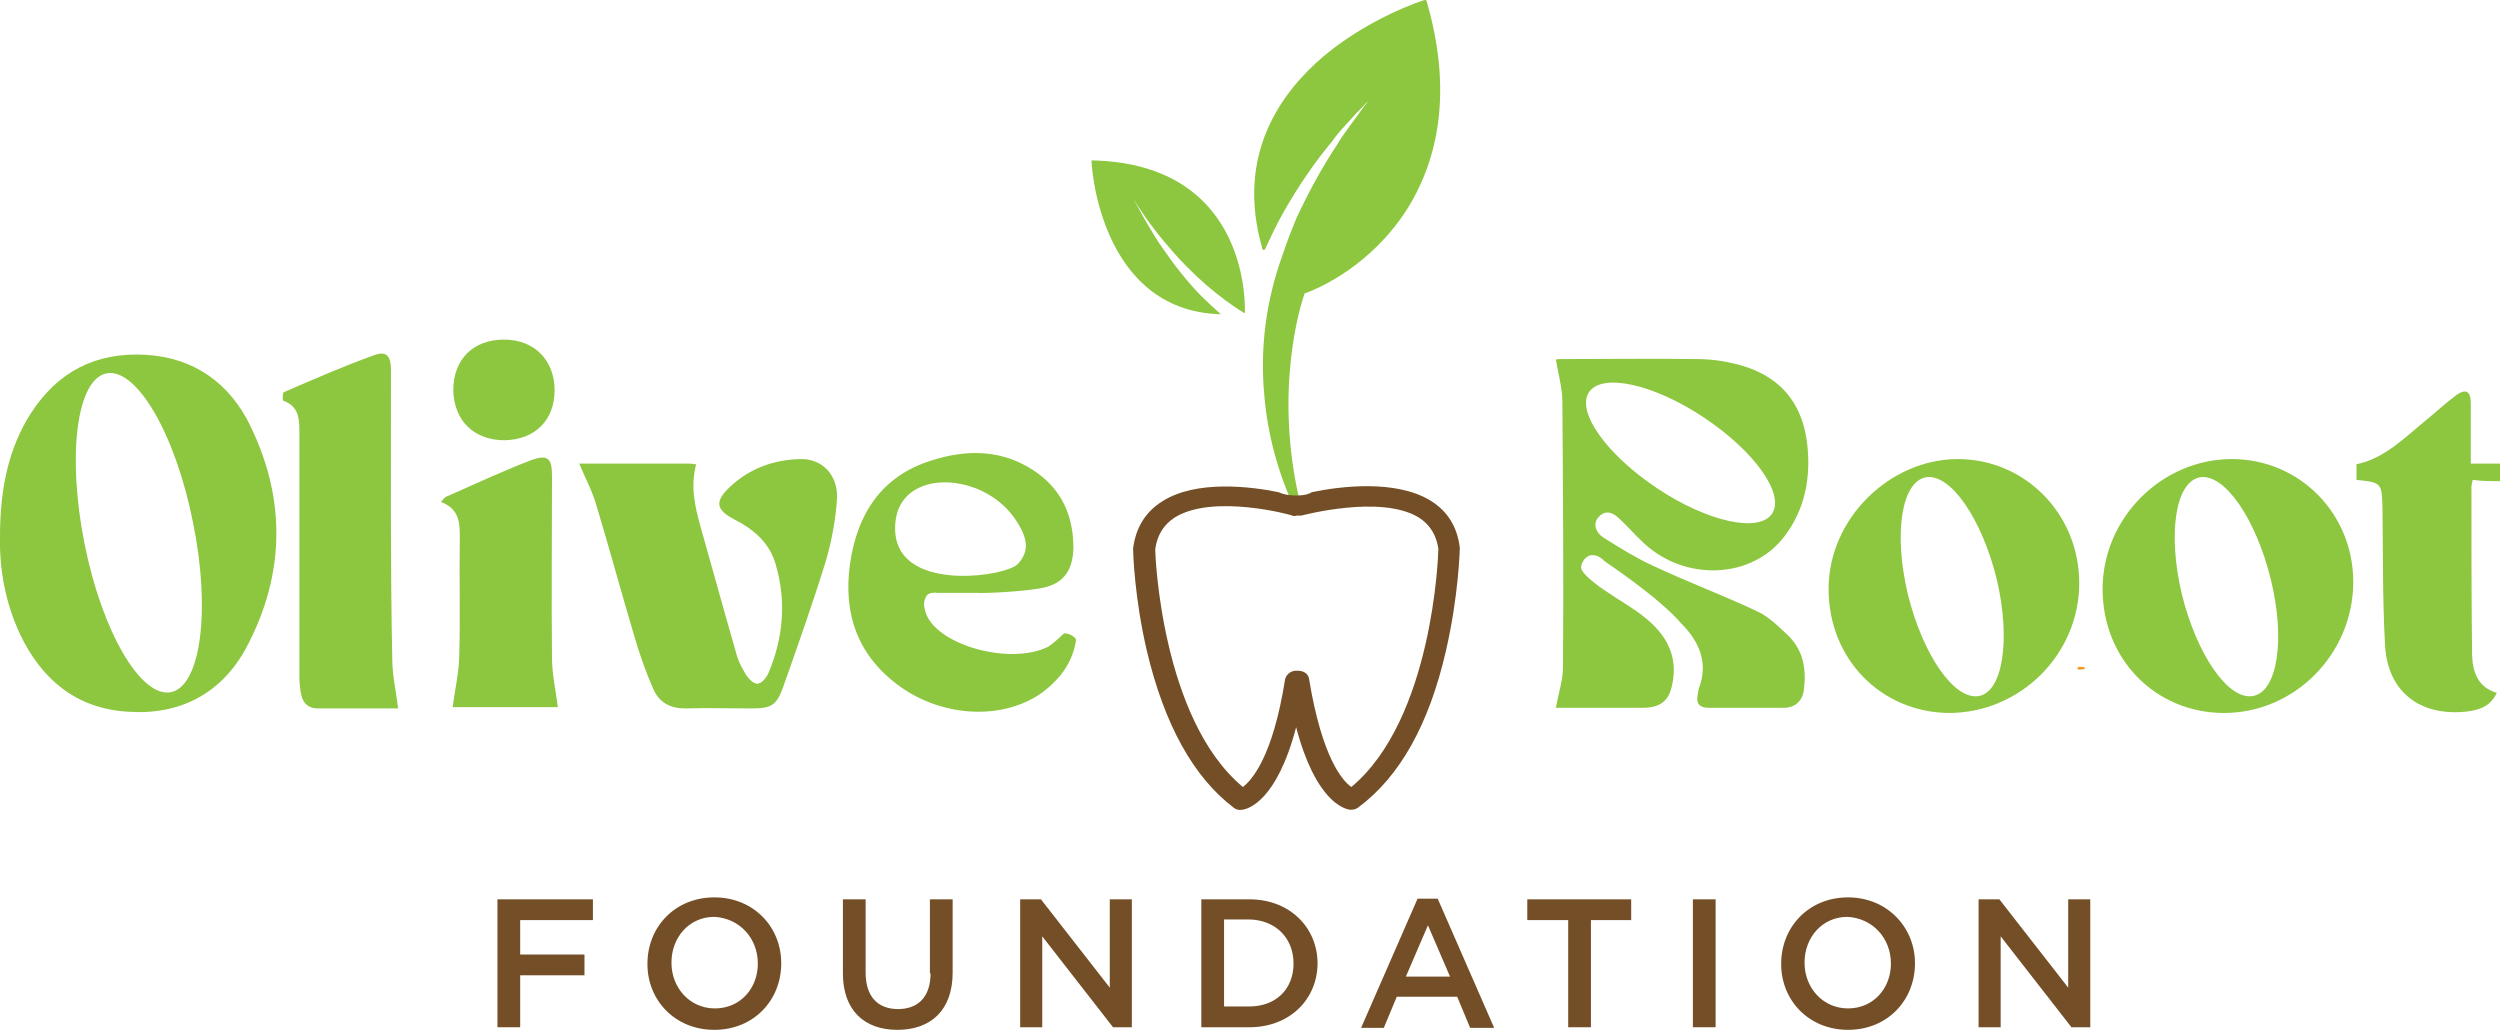 <?xml version="1.0" encoding="UTF-8"?>
<svg id="Layer_1" xmlns="http://www.w3.org/2000/svg" version="1.1" viewBox="0 0 385.01 158.6">
  <!-- Generator: Adobe Illustrator 29.5.1, SVG Export Plug-In . SVG Version: 2.1.0 Build 141)  -->
  <defs>
    <style>
      .st0 {
        fill: #8dc63f;
      }

      .st1 {
        fill: #f7941d;
      }

      .st2 {
        fill: none;
      }

      .st3 {
        fill: #744e26;
      }
    </style>
  </defs>
  <path class="st2" d="M255.21,75.2c7.8,5.2,15.7,6.9,17.7,3.9s-2.7-9.7-10.5-14.8c-7.8-5.2-15.7-6.9-17.7-3.9-2,3,2.7,9.6,10.5,14.8Z"/>
  <path class="st2" d="M218.61,79.7c-5.9-3.7-18-.4-18.1-.3-.2.1-.4.1-.7,0h-.7c-.1,0-12.3-3.3-18.1.3-1.7,1.1-2.7,2.7-3,4.9,0,1,1,26.2,13.5,36.6,1.3-.9,4.5-4.4,6.5-16.6.1-.9,1-1.4,1.9-1.3h.1c.9,0,1.6.6,1.7,1.3,1.9,12.1,5.2,15.6,6.5,16.6,12.5-10.4,13.5-35.6,13.5-36.7-.4-2.1-1.4-3.7-3.1-4.8Z"/>
  <polygon class="st2" points="216.51 150.4 223.21 150.4 219.81 142.5 216.51 150.4"/>
  <path class="st2" d="M110.01,141.4c-3.9,0-6.6,3.1-6.6,7v.1c0,3.8,2.8,7,6.7,7s6.6-3.1,6.6-6.9v-.1c0-4-2.8-7.1-6.7-7.1Z"/>
  <path class="st2" d="M192.41,141.7h-3.9v13.4h3.9c4.1,0,6.8-2.8,6.8-6.6v-.1c0-3.9-2.7-6.7-6.8-6.7Z"/>
  <path class="st2" d="M156.71,86.8c1.8-2,1.6-4.1-.4-7-4.5-6.6-15.3-7.7-17.9-1.6-.6,1.4-.8,3.7-.2,5.4,2.4,7.3,16.7,5.1,18.5,3.2Z"/>
  <path class="st2" d="M16.41,57.5c-4.6.9-6.2,12.7-3.4,26.2,2.7,13.6,8.7,23.8,13.3,22.9,4.6-.9,6.2-12.7,3.4-26.2-2.7-13.6-8.7-23.8-13.3-22.9Z"/>
  <path class="st2" d="M296.61,73.6c-3.8.6-5,8.7-2.8,18s7.1,16.3,10.9,15.7,5-8.7,2.8-18-7.1-16.3-10.9-15.7Z"/>
  <path class="st2" d="M284.51,141.4c-3.9,0-6.6,3.1-6.6,7v.1c0,3.8,2.8,7,6.7,7s6.6-3.1,6.6-6.9v-.1c0-4-2.8-7.1-6.7-7.1Z"/>
  <ellipse class="st2" cx="342.92" cy="90.39" rx="6.9" ry="17.3" transform="translate(-11.7 86.84) rotate(-14.19)"/>
  <path class="st0" d="M188.01,48.4c-1.1-1-2.2-2-3.2-3-2.1-2.2-4-4.6-5.7-7.1-.9-1.2-1.6-2.5-2.4-3.8-.8-1.3-1.4-2.6-2.2-3.9.8,1.2,1.6,2.5,2.5,3.7s1.8,2.4,2.8,3.5c1.9,2.3,4,4.4,6.2,6.3,1.8,1.5,3.6,2.9,5.6,4.1h.1s1.3-23-23.6-23.5c-.1,0,1,23.2,19.9,23.7Z"/>
  <path class="st0" d="M219.71.2c0-.1-.1-.1-.1-.2h-.2c-.1,0-8.3,2.6-15.5,8.6-6.6,5.6-13.7,15.2-9.5,29.7,0,.1.1.2.2.2h0c.1,0,.2-.1.2-.1.9-1.9,1.8-3.9,2.9-5.8,2.4-4.2,4.9-7.8,7.5-10.9.8-1.2,1.8-2.2,2.8-3.3.5-.6,1-1.1,1.6-1.7.4-.4.7-.8,1.1-1.1-.3.4-.7.8-1,1.3-.5.6-.9,1.3-1.4,1.9-.8,1.1-1.7,2.3-2.4,3.5-2.2,3.3-4.3,7.1-6.3,11.4-.7,1.7-1.4,3.5-2.1,5.6-2.5,6.9-3.5,14.2-2.8,21.6.5,6,2.1,11.9,4.7,17.5,0,.1.1.1.2.1h.6c.1,0,.2-.2.2-.3-4.5-17.8,0-31.6.5-33,2.5-.9,10.3-4.4,15.8-13,5.5-8.8,6.6-19.6,3-32Z"/>
  <path class="st3" d="M222.71,100.1c1.9-8.3,2.1-15.3,2.1-15.6v-.2c-.4-3.2-1.9-5.6-4.5-7.2-5.4-3.3-14-2.2-18.3-1.3-.4.3-1.2.5-2.1.5h-.5c-1,0-1.9-.2-2.5-.5-4.4-.9-12.7-1.9-17.9,1.4-2.6,1.6-4.1,4.1-4.5,7.2v.2c0,.7.2,7.4,2.1,15.6,2.7,11.4,7.2,19.5,13.4,24.2.4.3.8.4,1.3.3.9-.1,5.3-1.3,8.3-12.7,3,11.4,7.4,12.6,8.3,12.7h.2c.4,0,.7-.1,1-.3,6.5-4.8,11-12.9,13.6-24.3ZM208.11,121.2c-1.3-.9-4.5-4.4-6.5-16.6-.1-.8-.8-1.3-1.7-1.3h-.1c-.9-.1-1.7.5-1.9,1.3-1.9,12.1-5.2,15.6-6.5,16.6-12.5-10.4-13.5-35.6-13.5-36.6.3-2.2,1.3-3.8,3-4.9,5.9-3.7,18-.4,18.1-.3.2.1.4.1.7,0h.7c.1,0,12.2-3.3,18.1.3,1.7,1.1,2.7,2.7,3,4.8,0,1.1-.9,26.3-13.4,36.7Z"/>
  <polygon class="st3" points="76.61 158.2 80.11 158.2 80.11 150.2 90.01 150.2 90.01 147 80.11 147 80.11 141.7 91.31 141.7 91.31 138.5 76.61 138.5 76.61 158.2"/>
  <path class="st3" d="M110.01,138.2c-6.1,0-10.3,4.6-10.3,10.2v.1c0,5.5,4.2,10.1,10.3,10.1s10.3-4.6,10.3-10.2v-.1c0-5.5-4.2-10.1-10.3-10.1ZM116.71,148.4c0,3.8-2.7,6.9-6.6,6.9s-6.7-3.2-6.7-7v-.1c0-3.8,2.7-7,6.6-7,3.9.2,6.7,3.3,6.7,7.2h0Z"/>
  <path class="st3" d="M143.31,149.9c0,3.6-1.9,5.5-5,5.5s-5-1.9-5-5.6v-11.3h-3.5v11.4c0,5.7,3.3,8.7,8.4,8.7s8.5-3,8.5-8.8v-11.3h-3.5v11.4h.1Z"/>
  <polygon class="st3" points="170.91 152.1 160.31 138.5 157.11 138.5 157.11 158.2 160.51 158.2 160.51 144.2 171.41 158.2 174.31 158.2 174.31 138.5 170.91 138.5 170.91 152.1"/>
  <path class="st3" d="M192.41,138.5h-7.4v19.7h7.4c6.2,0,10.5-4.3,10.5-9.9v-.1c-.1-5.4-4.3-9.7-10.5-9.7ZM199.21,148.4c0,3.9-2.7,6.6-6.8,6.6h-3.9v-13.4h3.9c4.1.1,6.8,2.9,6.8,6.8h0Z"/>
  <path class="st3" d="M218.31,138.4l-8.7,19.9h3.5l2-4.8h9.3l2,4.8h3.7l-8.7-19.9h-3.1ZM216.51,150.4l3.4-7.9,3.4,7.9h-6.8Z"/>
  <polygon class="st3" points="235.21 141.7 241.51 141.7 241.51 158.2 245.01 158.2 245.01 141.7 251.21 141.7 251.21 138.5 235.21 138.5 235.21 141.7"/>
  <rect class="st3" x="260.71" y="138.5" width="3.5" height="19.7"/>
  <path class="st3" d="M284.61,138.2c-6.1,0-10.3,4.6-10.3,10.2v.1c0,5.5,4.2,10.1,10.3,10.1s10.3-4.6,10.3-10.2v-.1c0-5.5-4.3-10.1-10.3-10.1ZM291.21,148.4c0,3.8-2.7,6.9-6.6,6.9s-6.7-3.2-6.7-7v-.1c0-3.8,2.7-7,6.6-7,3.9.2,6.7,3.3,6.7,7.2h0Z"/>
  <polygon class="st3" points="318.51 152.1 307.91 138.5 304.71 138.5 304.71 158.2 308.11 158.2 308.11 144.2 319.01 158.2 321.91 158.2 321.91 138.5 318.51 138.5 318.51 152.1"/>
  <path class="st1" d="M319.91,103s.1.1.2.1h.4c.3,0,.6-.1.6-.2s-.2-.2-.6-.2h-.4q-.2.2-.2.3Z"/>
  <path class="st0" d="M165.71,98.6c.1-.5-1.5-1.3-1.9-1-.1.1-1.7,1.6-2.4,2-5.8,2.9-17-.2-18.8-5.1-.4-1.1-.4-1.9,0-2.6h0c.2-.5.9-.7,1.7-.6h6.3c0,.1,6.8-.1,10.1-.8,3.2-.7,4.5-2.8,4.6-6.1,0-5.1-1.9-9.2-6.2-12-4.9-3.2-10.3-3.2-15.6-1.5-7.8,2.4-11.5,8.3-12.6,15.9-1.1,7.8,1.2,14.3,7.8,19,6.8,4.8,16.1,5.1,22,.7,2.7-2.1,4.5-4.6,5-7.9ZM138.21,83.7c-.6-1.7-.4-4,.2-5.4,2.6-6.1,13.4-5,17.9,1.6,2,2.9,2.3,5,.4,7-1.8,1.8-16.1,4-18.5-3.2Z"/>
  <path class="st0" d="M21.01,54.6c-7.6,0-13.1,3.6-16.9,10.1C1.01,70.1,0,76.1,0,82.7c-.1,4.9.8,10.1,3.1,15,3.3,6.9,8.6,11.4,16.5,11.9,8.1.6,14.5-2.8,18.3-9.8,6.2-11.6,6.2-23.6.1-35.3-3.6-6.5-9.4-9.9-17-9.9ZM26.31,106.6c-4.6.9-10.6-9.3-13.3-22.9-2.7-13.6-1.2-25.3,3.4-26.2,4.6-.9,10.6,9.3,13.3,22.9,2.8,13.6,1.2,25.3-3.4,26.2Z"/>
  <path class="st0" d="M123.21,70.7c-4,.1-7.7,1.4-10.7,4.2-2.5,2.3-2.3,3.6.6,5.1,3.1,1.6,5.5,3.7,6.4,7.1,1.6,5.6,1.1,11.1-1.1,16.4-.3.8-1.1,1.8-1.8,1.8-.6,0-1.5-.9-1.9-1.7-.7-1.1-1.2-2.3-1.5-3.6-1.8-6.2-3.5-12.5-5.3-18.8-.9-3.2-1.6-6.3-.7-9.7-.4,0-.7-.1-1-.1h-17c.9,2.2,2,4.2,2.6,6.3,2,6.6,3.8,13.3,5.8,20,.8,2.8,1.8,5.7,3,8.4.9,2.1,2.6,3,4.9,3,3.4-.1,6.8,0,10.3,0,3,0,3.8-.5,4.8-3.3,2.3-6.5,4.6-13,6.6-19.5.9-3.1,1.5-6.4,1.7-9.6.1-3.7-2.4-6.1-5.7-6Z"/>
  <path class="st0" d="M60.21,57c0-2.2-.7-3-2.6-2.3-4.7,1.7-9.3,3.7-13.9,5.7-.2.1-.2,1.2-.1,1.3,2.5.9,2.5,2.9,2.5,5.1v37.5c0,.9.1,1.9.3,2.8.3,1.3,1.2,2,2.5,2h12.4c-.3-2.6-.9-5.1-.9-7.6-.3-14.9-.2-29.7-.2-44.5Z"/>
  <path class="st0" d="M69.71,108.9h16.2c-.3-2.5-.9-5-.9-7.6-.1-9.3,0-18.6,0-28,0-2.7-.6-3.4-3.3-2.4-4.4,1.7-8.7,3.7-13,5.6-.2.1-.4.3-.8.8,2.9,1.1,2.9,3.3,2.9,5.6-.1,6.2.1,12.4-.1,18.6-.1,2.5-.7,5-1,7.4Z"/>
  <path class="st0" d="M77.71,67.8c4.7-.1,7.7-3.1,7.7-7.7s-3.1-7.8-7.8-7.8-7.8,3-7.8,7.8c.1,4.7,3.2,7.7,7.9,7.7Z"/>
  <path class="st0" d="M261.61,106.1c-.1.3-.1.7-.2,1.1-.2,1.3.5,1.8,1.7,1.8h11.6c1.8,0,2.9-1.1,3.1-2.8.4-3.2-.1-6.1-2.5-8.4-1.5-1.4-3-2.9-4.8-3.7-5.3-2.5-10.7-4.5-16-7-2.6-1.2-5-2.7-7.4-4.2-.1-.1-.2-.1-.3-.2-1-.7-1.6-2-.6-3.1,1.1-1.2,2.3-.6,3.2.3h0c1.3,1.2,2.4,2.5,3.7,3.7,6.4,6,16.7,5.6,21.7-1,3.2-4.2,4.1-9.1,3.5-14.3-.8-6.6-4.5-10.6-10.8-12.2-2-.5-4-.8-6.1-.8-7.1-.1-14.2,0-21.3,0-.3,0-.6.1-.5.1.4,2.3,1,4.4,1,6.5.1,13.6.2,27.2.1,40.8,0,2-.7,4.1-1.1,6.3h13.4c2.6,0,4-1,4.5-3.5,1-4.4-.9-7.8-4.2-10.4-1.8-1.5-3.9-2.6-5.9-4-.8-.5-1.6-1.1-2.3-1.7,0,0-1.5-1.2-1.6-1.9,0-.3,0-.6.2-.9.1-.2.2-.3.3-.5.2-.2.4-.3.5-.4.3-.2.5-.2.8-.2.7,0,1.3.4,1.9,1,0,0,8.4,5.6,11.7,9.5,2.9,2.9,4.2,6.2,2.7,10.1ZM244.71,60.4c2-3,9.9-1.3,17.7,3.9,7.8,5.2,12.5,11.8,10.5,14.8s-9.9,1.3-17.7-3.9c-7.8-5.2-12.5-11.8-10.5-14.8Z"/>
  <path class="st0" d="M320.21,89.8c0-10.6-8.3-19.1-18.7-19.1s-19.9,9.1-19.9,20,8.2,19,18.5,19.1c11,0,20.1-9,20.1-20ZM304.71,107.2c-3.8.6-8.6-6.4-10.9-15.7-2.2-9.3-1-17.3,2.8-18,3.8-.6,8.6,6.4,10.9,15.7,2.2,9.4.9,17.4-2.8,18Z"/>
  <path class="st0" d="M343.71,70.7c-10.8,0-19.9,9.1-19.9,20s8.2,19,18.5,19.1c11,.1,20-9,20.1-20,.1-10.6-8.2-19.1-18.7-19.1ZM346.91,107.2c-3.8.6-8.6-6.4-10.9-15.7-2.2-9.3-1-17.3,2.8-18,3.8-.6,8.6,6.4,10.9,15.7,2.3,9.4,1,17.4-2.8,18Z"/>
  <path class="st0" d="M385.01,74.1v-2.7h-4.5v-9.3c0-1.9-.8-2.3-2.3-1.2-1.6,1.2-3.1,2.6-4.7,3.9-3.3,2.7-6.3,5.8-10.6,6.7v2.4c3.9.4,3.9.5,4,4.3.1,7.1,0,14.1.4,21.2.4,7.1,5.3,10.9,12.4,10.2,1.9-.2,3.8-.7,4.8-2.9-3-.9-3.7-3.3-3.8-5.8-.1-8.6-.1-17.3-.1-25.9,0-.3.1-.6.2-1.1,1.4.2,2.8.2,4.2.2Z"/>
</svg>
